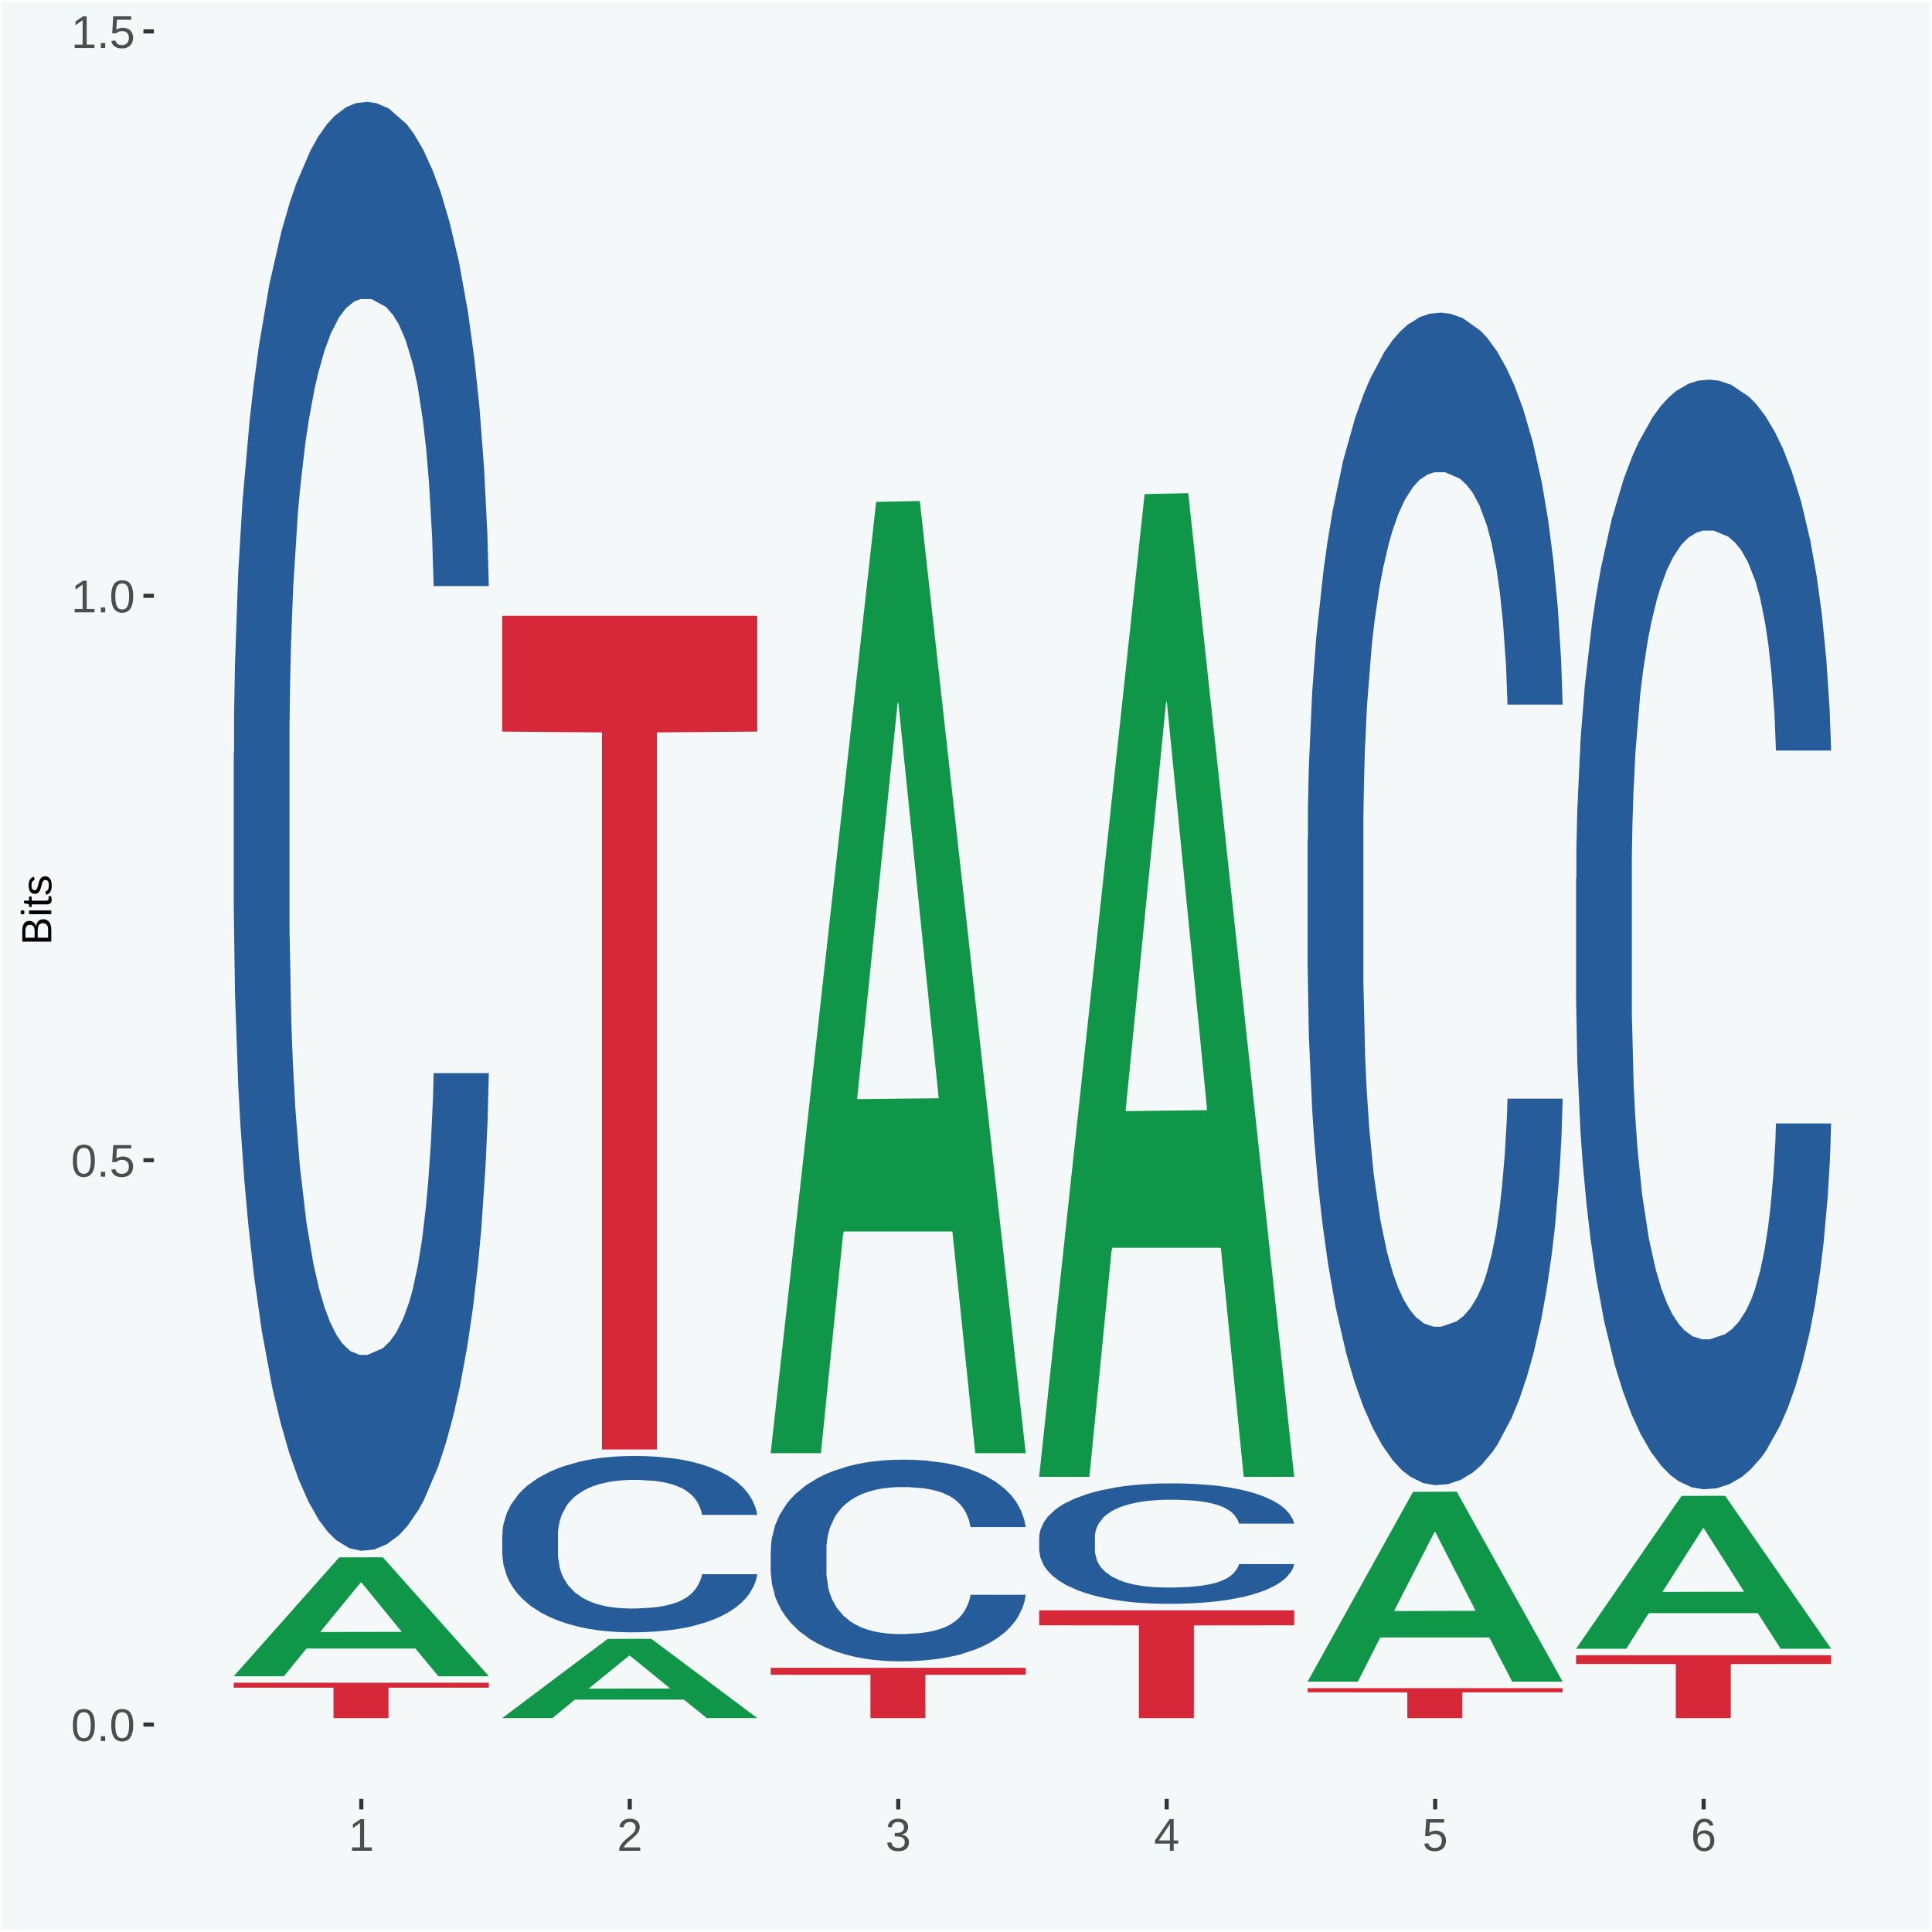 <?xml version="1.0" encoding="UTF-8"?>
<svg xmlns="http://www.w3.org/2000/svg" xmlns:xlink="http://www.w3.org/1999/xlink" width="504pt" height="504pt" viewBox="0 0 504 504" version="1.1">
<defs>
<g>
<symbol overflow="visible" id="glyph0-0">
<path style="stroke:none;" d="M 0.406 0 L 0.406 -8 L 3.594 -8 L 3.594 0 Z M 0.797 -0.406 L 3.188 -0.406 L 3.188 -7.594 L 0.797 -7.594 Z M 0.797 -0.406 "/>
</symbol>
<symbol overflow="visible" id="glyph0-1">
<path style="stroke:none;" d="M 6.203 -4.125 C 6.203 -3.332 6.125 -2.664 5.969 -2.125 C 5.82 -1.582 5.617 -1.145 5.359 -0.812 C 5.098 -0.477 4.789 -0.238 4.438 -0.094 C 4.094 0.051 3.723 0.125 3.328 0.125 C 2.922 0.125 2.539 0.051 2.188 -0.094 C 1.844 -0.238 1.539 -0.477 1.281 -0.812 C 1.031 -1.145 0.832 -1.582 0.688 -2.125 C 0.539 -2.664 0.469 -3.332 0.469 -4.125 C 0.469 -4.957 0.539 -5.645 0.688 -6.188 C 0.832 -6.738 1.035 -7.176 1.297 -7.5 C 1.555 -7.82 1.859 -8.047 2.203 -8.172 C 2.555 -8.305 2.941 -8.375 3.359 -8.375 C 3.754 -8.375 4.125 -8.305 4.469 -8.172 C 4.812 -8.047 5.113 -7.82 5.375 -7.5 C 5.633 -7.176 5.836 -6.738 5.984 -6.188 C 6.129 -5.645 6.203 -4.957 6.203 -4.125 Z M 5.141 -4.125 C 5.141 -4.781 5.098 -5.328 5.016 -5.766 C 4.941 -6.203 4.828 -6.551 4.672 -6.812 C 4.516 -7.07 4.328 -7.254 4.109 -7.359 C 3.891 -7.473 3.641 -7.531 3.359 -7.531 C 3.055 -7.531 2.789 -7.473 2.562 -7.359 C 2.344 -7.254 2.156 -7.07 2 -6.812 C 1.844 -6.551 1.723 -6.203 1.641 -5.766 C 1.566 -5.328 1.531 -4.781 1.531 -4.125 C 1.531 -3.5 1.57 -2.969 1.656 -2.531 C 1.738 -2.094 1.852 -1.742 2 -1.484 C 2.156 -1.223 2.344 -1.035 2.562 -0.922 C 2.789 -0.805 3.047 -0.75 3.328 -0.75 C 3.609 -0.75 3.859 -0.805 4.078 -0.922 C 4.305 -1.035 4.492 -1.223 4.641 -1.484 C 4.797 -1.742 4.914 -2.094 5 -2.531 C 5.094 -2.969 5.141 -3.5 5.141 -4.125 Z M 5.141 -4.125 "/>
</symbol>
<symbol overflow="visible" id="glyph0-2">
<path style="stroke:none;" d="M 1.094 0 L 1.094 -1.281 L 2.234 -1.281 L 2.234 0 Z M 1.094 0 "/>
</symbol>
<symbol overflow="visible" id="glyph0-3">
<path style="stroke:none;" d="M 6.172 -2.688 C 6.172 -2.27 6.109 -1.891 5.984 -1.547 C 5.859 -1.203 5.672 -0.906 5.422 -0.656 C 5.18 -0.414 4.879 -0.223 4.516 -0.078 C 4.148 0.055 3.723 0.125 3.234 0.125 C 2.805 0.125 2.43 0.07 2.109 -0.031 C 1.785 -0.133 1.508 -0.273 1.281 -0.453 C 1.062 -0.629 0.883 -0.836 0.75 -1.078 C 0.625 -1.316 0.535 -1.57 0.484 -1.844 L 1.547 -1.969 C 1.586 -1.812 1.645 -1.66 1.719 -1.516 C 1.801 -1.367 1.91 -1.238 2.047 -1.125 C 2.18 -1.008 2.348 -0.914 2.547 -0.844 C 2.742 -0.781 2.984 -0.75 3.266 -0.75 C 3.535 -0.75 3.781 -0.789 4 -0.875 C 4.227 -0.957 4.422 -1.078 4.578 -1.234 C 4.734 -1.398 4.852 -1.602 4.938 -1.844 C 5.031 -2.082 5.078 -2.359 5.078 -2.672 C 5.078 -2.922 5.035 -3.148 4.953 -3.359 C 4.867 -3.578 4.75 -3.766 4.594 -3.922 C 4.445 -4.078 4.258 -4.195 4.031 -4.281 C 3.812 -4.363 3.562 -4.406 3.281 -4.406 C 3.113 -4.406 2.953 -4.391 2.797 -4.359 C 2.648 -4.328 2.516 -4.285 2.391 -4.234 C 2.266 -4.18 2.148 -4.117 2.047 -4.047 C 1.941 -3.973 1.844 -3.895 1.75 -3.812 L 0.719 -3.812 L 1 -8.25 L 5.688 -8.25 L 5.688 -7.359 L 1.953 -7.359 L 1.797 -4.734 C 1.984 -4.879 2.219 -5.004 2.5 -5.109 C 2.781 -5.211 3.113 -5.266 3.5 -5.266 C 3.914 -5.266 4.285 -5.203 4.609 -5.078 C 4.941 -4.953 5.223 -4.773 5.453 -4.547 C 5.68 -4.316 5.859 -4.047 5.984 -3.734 C 6.109 -3.422 6.172 -3.07 6.172 -2.688 Z M 6.172 -2.688 "/>
</symbol>
<symbol overflow="visible" id="glyph0-4">
<path style="stroke:none;" d="M 0.922 0 L 0.922 -0.891 L 3.016 -0.891 L 3.016 -7.25 L 1.156 -5.922 L 1.156 -6.922 L 3.109 -8.25 L 4.078 -8.25 L 4.078 -0.891 L 6.094 -0.891 L 6.094 0 Z M 0.922 0 "/>
</symbol>
<symbol overflow="visible" id="glyph0-5">
<path style="stroke:none;" d="M 0.609 0 L 0.609 -0.75 C 0.805 -1.207 1.047 -1.609 1.328 -1.953 C 1.617 -2.305 1.922 -2.625 2.234 -2.906 C 2.555 -3.188 2.867 -3.445 3.172 -3.688 C 3.484 -3.938 3.766 -4.18 4.016 -4.422 C 4.266 -4.66 4.469 -4.91 4.625 -5.172 C 4.781 -5.441 4.859 -5.742 4.859 -6.078 C 4.859 -6.316 4.82 -6.523 4.75 -6.703 C 4.676 -6.879 4.57 -7.023 4.438 -7.141 C 4.312 -7.266 4.156 -7.359 3.969 -7.422 C 3.781 -7.484 3.578 -7.516 3.359 -7.516 C 3.141 -7.516 2.938 -7.484 2.75 -7.422 C 2.57 -7.367 2.41 -7.281 2.266 -7.156 C 2.117 -7.039 2 -6.895 1.906 -6.719 C 1.812 -6.551 1.754 -6.352 1.734 -6.125 L 0.656 -6.219 C 0.688 -6.508 0.766 -6.785 0.891 -7.047 C 1.023 -7.316 1.203 -7.551 1.422 -7.75 C 1.648 -7.945 1.922 -8.098 2.234 -8.203 C 2.555 -8.316 2.93 -8.375 3.359 -8.375 C 3.766 -8.375 4.125 -8.328 4.438 -8.234 C 4.758 -8.141 5.031 -7.992 5.25 -7.797 C 5.477 -7.609 5.648 -7.375 5.766 -7.094 C 5.879 -6.812 5.938 -6.488 5.938 -6.125 C 5.938 -5.844 5.883 -5.578 5.781 -5.328 C 5.688 -5.078 5.555 -4.836 5.391 -4.609 C 5.223 -4.379 5.031 -4.16 4.812 -3.953 C 4.594 -3.742 4.363 -3.535 4.125 -3.328 C 3.895 -3.129 3.656 -2.93 3.406 -2.734 C 3.164 -2.535 2.938 -2.336 2.719 -2.141 C 2.508 -1.941 2.32 -1.738 2.156 -1.531 C 1.988 -1.332 1.859 -1.117 1.766 -0.891 L 6.078 -0.891 L 6.078 0 Z M 0.609 0 "/>
</symbol>
<symbol overflow="visible" id="glyph0-6">
<path style="stroke:none;" d="M 6.141 -2.281 C 6.141 -1.906 6.078 -1.566 5.953 -1.266 C 5.836 -0.973 5.66 -0.723 5.422 -0.516 C 5.18 -0.305 4.883 -0.145 4.531 -0.031 C 4.188 0.07 3.789 0.125 3.344 0.125 C 2.832 0.125 2.398 0.062 2.047 -0.062 C 1.703 -0.195 1.414 -0.367 1.188 -0.578 C 0.957 -0.785 0.785 -1.02 0.672 -1.281 C 0.566 -1.551 0.492 -1.832 0.453 -2.125 L 1.547 -2.219 C 1.578 -2 1.633 -1.801 1.719 -1.625 C 1.801 -1.445 1.914 -1.289 2.062 -1.156 C 2.207 -1.031 2.383 -0.93 2.594 -0.859 C 2.801 -0.785 3.051 -0.75 3.344 -0.75 C 3.875 -0.75 4.289 -0.879 4.594 -1.141 C 4.895 -1.41 5.047 -1.801 5.047 -2.312 C 5.047 -2.613 4.977 -2.859 4.844 -3.047 C 4.707 -3.234 4.539 -3.379 4.344 -3.484 C 4.145 -3.586 3.926 -3.656 3.688 -3.688 C 3.445 -3.727 3.227 -3.75 3.031 -3.75 L 2.438 -3.75 L 2.438 -4.656 L 3.016 -4.656 C 3.211 -4.656 3.414 -4.676 3.625 -4.719 C 3.844 -4.758 4.039 -4.832 4.219 -4.938 C 4.395 -5.051 4.539 -5.195 4.656 -5.375 C 4.77 -5.562 4.828 -5.797 4.828 -6.078 C 4.828 -6.523 4.695 -6.875 4.438 -7.125 C 4.188 -7.383 3.801 -7.516 3.281 -7.516 C 2.82 -7.516 2.445 -7.395 2.156 -7.156 C 1.875 -6.914 1.707 -6.578 1.656 -6.141 L 0.594 -6.234 C 0.633 -6.598 0.734 -6.91 0.891 -7.172 C 1.047 -7.441 1.242 -7.664 1.484 -7.844 C 1.734 -8.02 2.008 -8.148 2.312 -8.234 C 2.625 -8.328 2.953 -8.375 3.297 -8.375 C 3.754 -8.375 4.148 -8.316 4.484 -8.203 C 4.816 -8.086 5.086 -7.93 5.297 -7.734 C 5.516 -7.535 5.672 -7.301 5.766 -7.031 C 5.867 -6.77 5.922 -6.488 5.922 -6.188 C 5.922 -5.945 5.883 -5.723 5.812 -5.516 C 5.75 -5.305 5.645 -5.113 5.5 -4.938 C 5.363 -4.77 5.188 -4.625 4.969 -4.5 C 4.75 -4.383 4.488 -4.297 4.188 -4.234 L 4.188 -4.219 C 4.52 -4.176 4.805 -4.098 5.047 -3.984 C 5.297 -3.867 5.5 -3.723 5.656 -3.547 C 5.82 -3.379 5.941 -3.188 6.016 -2.969 C 6.098 -2.75 6.141 -2.52 6.141 -2.281 Z M 6.141 -2.281 "/>
</symbol>
<symbol overflow="visible" id="glyph0-7">
<path style="stroke:none;" d="M 5.156 -1.875 L 5.156 0 L 4.172 0 L 4.172 -1.875 L 0.281 -1.875 L 0.281 -2.688 L 4.062 -8.25 L 5.156 -8.25 L 5.156 -2.703 L 6.328 -2.703 L 6.328 -1.875 Z M 4.172 -7.062 C 4.16 -7.039 4.141 -7.004 4.109 -6.953 C 4.078 -6.898 4.039 -6.836 4 -6.766 C 3.957 -6.691 3.914 -6.617 3.875 -6.547 C 3.844 -6.473 3.812 -6.414 3.781 -6.375 L 1.656 -3.25 C 1.633 -3.219 1.602 -3.176 1.562 -3.125 C 1.531 -3.07 1.492 -3.02 1.453 -2.969 C 1.422 -2.914 1.383 -2.863 1.344 -2.812 C 1.301 -2.77 1.27 -2.734 1.25 -2.703 L 4.172 -2.703 Z M 4.172 -7.062 "/>
</symbol>
<symbol overflow="visible" id="glyph0-8">
<path style="stroke:none;" d="M 6.141 -2.703 C 6.141 -2.285 6.082 -1.906 5.969 -1.562 C 5.852 -1.219 5.68 -0.922 5.453 -0.672 C 5.234 -0.422 4.957 -0.223 4.625 -0.078 C 4.289 0.055 3.91 0.125 3.484 0.125 C 3.004 0.125 2.582 0.031 2.219 -0.156 C 1.863 -0.344 1.566 -0.609 1.328 -0.953 C 1.086 -1.297 0.906 -1.719 0.781 -2.219 C 0.664 -2.727 0.609 -3.301 0.609 -3.938 C 0.609 -4.676 0.676 -5.32 0.812 -5.875 C 0.945 -6.426 1.141 -6.883 1.391 -7.25 C 1.648 -7.625 1.961 -7.906 2.328 -8.094 C 2.691 -8.281 3.102 -8.375 3.562 -8.375 C 3.844 -8.375 4.102 -8.344 4.344 -8.281 C 4.594 -8.227 4.816 -8.133 5.016 -8 C 5.223 -7.875 5.398 -7.703 5.547 -7.484 C 5.703 -7.273 5.828 -7.016 5.922 -6.703 L 4.906 -6.516 C 4.801 -6.867 4.629 -7.125 4.391 -7.281 C 4.148 -7.445 3.867 -7.531 3.547 -7.531 C 3.266 -7.531 3.004 -7.457 2.766 -7.312 C 2.535 -7.176 2.336 -6.973 2.172 -6.703 C 2.004 -6.43 1.875 -6.086 1.781 -5.672 C 1.695 -5.266 1.656 -4.789 1.656 -4.25 C 1.852 -4.602 2.125 -4.875 2.469 -5.062 C 2.812 -5.25 3.207 -5.344 3.656 -5.344 C 4.031 -5.344 4.367 -5.281 4.672 -5.156 C 4.984 -5.031 5.25 -4.852 5.469 -4.625 C 5.688 -4.406 5.852 -4.129 5.969 -3.797 C 6.082 -3.473 6.141 -3.109 6.141 -2.703 Z M 5.078 -2.656 C 5.078 -2.938 5.039 -3.191 4.969 -3.422 C 4.895 -3.66 4.785 -3.859 4.641 -4.016 C 4.504 -4.18 4.332 -4.305 4.125 -4.391 C 3.926 -4.484 3.688 -4.531 3.406 -4.531 C 3.219 -4.531 3.023 -4.5 2.828 -4.438 C 2.629 -4.383 2.453 -4.289 2.297 -4.156 C 2.141 -4.031 2.008 -3.863 1.906 -3.656 C 1.812 -3.457 1.766 -3.207 1.766 -2.906 C 1.766 -2.602 1.801 -2.316 1.875 -2.047 C 1.957 -1.785 2.07 -1.555 2.219 -1.359 C 2.363 -1.172 2.539 -1.02 2.75 -0.906 C 2.957 -0.789 3.191 -0.734 3.453 -0.734 C 3.703 -0.734 3.926 -0.773 4.125 -0.859 C 4.332 -0.953 4.504 -1.082 4.641 -1.25 C 4.785 -1.414 4.895 -1.613 4.969 -1.844 C 5.039 -2.082 5.078 -2.352 5.078 -2.656 Z M 5.078 -2.656 "/>
</symbol>
<symbol overflow="visible" id="glyph1-0">
<path style="stroke:none;" d="M 0 -0.359 L -7.328 -0.359 L -7.328 -3.281 L 0 -3.281 Z M -0.359 -0.734 L -0.359 -2.922 L -6.969 -2.922 L -6.969 -0.734 Z M -0.359 -0.734 "/>
</symbol>
<symbol overflow="visible" id="glyph1-1">
<path style="stroke:none;" d="M -2.125 -6.75 C -1.75 -6.75 -1.426 -6.676 -1.156 -6.531 C -0.883 -6.383 -0.66 -6.18 -0.484 -5.922 C -0.316 -5.672 -0.191 -5.375 -0.109 -5.031 C -0.035 -4.695 0 -4.344 0 -3.969 L 0 -0.906 L -7.562 -0.906 L -7.562 -3.656 C -7.562 -4.07 -7.523 -4.441 -7.453 -4.766 C -7.391 -5.098 -7.281 -5.379 -7.125 -5.609 C -6.977 -5.836 -6.789 -6.008 -6.562 -6.125 C -6.332 -6.25 -6.055 -6.312 -5.734 -6.312 C -5.523 -6.312 -5.328 -6.281 -5.141 -6.219 C -4.953 -6.164 -4.781 -6.078 -4.625 -5.953 C -4.477 -5.836 -4.348 -5.688 -4.234 -5.5 C -4.129 -5.32 -4.047 -5.113 -3.984 -4.875 C -3.953 -5.176 -3.883 -5.441 -3.781 -5.672 C -3.676 -5.91 -3.539 -6.109 -3.375 -6.266 C -3.219 -6.43 -3.031 -6.551 -2.812 -6.625 C -2.602 -6.707 -2.375 -6.75 -2.125 -6.75 Z M -5.609 -5.281 C -6.016 -5.281 -6.305 -5.141 -6.484 -4.859 C -6.66 -4.586 -6.75 -4.188 -6.75 -3.656 L -6.75 -1.922 L -4.344 -1.922 L -4.344 -3.656 C -4.344 -3.957 -4.375 -4.211 -4.438 -4.422 C -4.5 -4.629 -4.582 -4.797 -4.688 -4.922 C -4.801 -5.047 -4.93 -5.133 -5.078 -5.188 C -5.234 -5.25 -5.41 -5.281 -5.609 -5.281 Z M -2.219 -5.719 C -2.457 -5.719 -2.66 -5.672 -2.828 -5.578 C -2.992 -5.492 -3.129 -5.367 -3.234 -5.203 C -3.348 -5.047 -3.426 -4.848 -3.469 -4.609 C -3.52 -4.379 -3.547 -4.125 -3.547 -3.844 L -3.547 -1.922 L -0.828 -1.922 L -0.828 -3.922 C -0.828 -4.18 -0.848 -4.422 -0.891 -4.641 C -0.93 -4.859 -1.004 -5.047 -1.109 -5.203 C -1.211 -5.367 -1.352 -5.492 -1.531 -5.578 C -1.719 -5.672 -1.945 -5.719 -2.219 -5.719 Z M -2.219 -5.719 "/>
</symbol>
<symbol overflow="visible" id="glyph1-2">
<path style="stroke:none;" d="M -7.047 -0.734 L -7.969 -0.734 L -7.969 -1.703 L -7.047 -1.703 Z M 0 -0.734 L -5.812 -0.734 L -5.812 -1.703 L 0 -1.703 Z M 0 -0.734 "/>
</symbol>
<symbol overflow="visible" id="glyph1-3">
<path style="stroke:none;" d="M -0.047 -2.969 C -0.004 -2.82 0.023 -2.672 0.047 -2.516 C 0.078 -2.367 0.094 -2.195 0.094 -2 C 0.094 -1.227 -0.348 -0.844 -1.234 -0.844 L -5.109 -0.844 L -5.109 -0.172 L -5.812 -0.172 L -5.812 -0.875 L -7.109 -1.156 L -7.109 -1.812 L -5.812 -1.812 L -5.812 -2.875 L -5.109 -2.875 L -5.109 -1.812 L -1.438 -1.812 C -1.156 -1.812 -0.957 -1.852 -0.844 -1.938 C -0.738 -2.031 -0.688 -2.191 -0.688 -2.422 C -0.688 -2.516 -0.691 -2.602 -0.703 -2.688 C -0.711 -2.77 -0.727 -2.863 -0.75 -2.969 Z M -0.047 -2.969 "/>
</symbol>
<symbol overflow="visible" id="glyph1-4">
<path style="stroke:none;" d="M -1.609 -5.109 C -1.336 -5.109 -1.094 -5.051 -0.875 -4.938 C -0.664 -4.832 -0.488 -4.68 -0.344 -4.484 C -0.195 -4.285 -0.082 -4.039 0 -3.75 C 0.07 -3.457 0.109 -3.125 0.109 -2.75 C 0.109 -2.406 0.082 -2.098 0.031 -1.828 C -0.02 -1.555 -0.102 -1.316 -0.219 -1.109 C -0.332 -0.91 -0.484 -0.742 -0.672 -0.609 C -0.859 -0.473 -1.086 -0.375 -1.359 -0.312 L -1.531 -1.156 C -1.219 -1.238 -0.988 -1.41 -0.844 -1.672 C -0.695 -1.93 -0.625 -2.289 -0.625 -2.75 C -0.625 -2.957 -0.641 -3.145 -0.672 -3.312 C -0.703 -3.488 -0.75 -3.641 -0.812 -3.766 C -0.883 -3.891 -0.977 -3.984 -1.094 -4.047 C -1.207 -4.117 -1.352 -4.156 -1.531 -4.156 C -1.707 -4.156 -1.848 -4.113 -1.953 -4.031 C -2.066 -3.957 -2.16 -3.844 -2.234 -3.688 C -2.316 -3.539 -2.383 -3.363 -2.438 -3.156 C -2.5 -2.945 -2.562 -2.719 -2.625 -2.469 C -2.688 -2.238 -2.754 -2.008 -2.828 -1.781 C -2.898 -1.551 -3 -1.344 -3.125 -1.156 C -3.25 -0.969 -3.398 -0.816 -3.578 -0.703 C -3.766 -0.586 -4 -0.531 -4.281 -0.531 C -4.812 -0.531 -5.211 -0.719 -5.484 -1.094 C -5.766 -1.477 -5.906 -2.031 -5.906 -2.75 C -5.906 -3.395 -5.789 -3.906 -5.562 -4.281 C -5.332 -4.656 -4.973 -4.895 -4.484 -5 L -4.375 -4.125 C -4.52 -4.094 -4.645 -4.035 -4.75 -3.953 C -4.852 -3.867 -4.938 -3.766 -5 -3.641 C -5.062 -3.516 -5.102 -3.375 -5.125 -3.219 C -5.156 -3.07 -5.172 -2.914 -5.172 -2.75 C -5.172 -2.312 -5.102 -1.988 -4.969 -1.781 C -4.844 -1.582 -4.645 -1.484 -4.375 -1.484 C -4.219 -1.484 -4.086 -1.52 -3.984 -1.594 C -3.879 -1.664 -3.789 -1.77 -3.719 -1.906 C -3.656 -2.051 -3.598 -2.219 -3.547 -2.406 C -3.492 -2.602 -3.438 -2.816 -3.375 -3.047 C -3.332 -3.203 -3.289 -3.359 -3.25 -3.516 C -3.207 -3.68 -3.156 -3.836 -3.094 -3.984 C -3.031 -4.141 -2.957 -4.285 -2.875 -4.422 C -2.789 -4.555 -2.688 -4.672 -2.562 -4.766 C -2.445 -4.867 -2.312 -4.953 -2.156 -5.016 C -2 -5.078 -1.816 -5.109 -1.609 -5.109 Z M -1.609 -5.109 "/>
</symbol>
</g>
<clipPath id="clip1">
  <path d="M 40.148 5.48 L 498.52 5.48 L 498.52 469.281 L 40.148 469.281 Z M 40.148 5.48 "/>
</clipPath>
</defs>
<g id="surface1">
<rect x="0" y="0" width="504" height="504" style="fill:rgb(96.078%,97.255%,97.647%);fill-opacity:1;stroke:none;"/>
<path style="fill:none;stroke-width:1.07;stroke-linecap:round;stroke-linejoin:round;stroke:rgb(100%,100%,100%);stroke-opacity:1;stroke-miterlimit:10;" d="M 0 0 L 504 0 L 504 504 L 0 504 Z M 0 0 " transform="matrix(1,0,0,-1,0,504)"/>
<g clip-path="url(#clip1)" clip-rule="nonzero">
<path style=" stroke:none;fill-rule:nonzero;fill:rgb(96.078%,97.255%,97.647%);fill-opacity:1;" d="M 40.148 469.281 L 498.52 469.281 L 498.52 5.48 L 40.148 5.48 Z M 40.148 469.281 "/>
</g>
<path style=" stroke:none;fill-rule:nonzero;fill:rgb(6.274%,58.824%,28.235%);fill-opacity:1;" d="M 60.98 437.219 L 61.051 437.199 L 88.488 406.27 L 99.871 406.25 L 127.52 437.281 L 114.352 437.281 L 108.379 430.059 L 80.051 430.059 L 79.852 430.172 L 74.078 437.281 L 60.98 437.281 L 60.98 437.219 L 83.621 425.738 L 104.809 425.711 L 94.32 412.859 L 94.18 412.801 L 94.039 412.891 L 83.551 425.711 L 83.621 425.738 Z M 60.98 437.219 "/>
<path style=" stroke:none;fill-rule:nonzero;fill:rgb(14.51%,36.078%,60.001%);fill-opacity:1;" d="M 60.98 196.398 L 61.059 196.051 L 61.059 186.391 L 61.301 173.27 L 62.16 149.109 L 63.262 130.809 L 65.148 109.41 L 66.172 100.43 L 67.512 90.422 L 70.262 74.199 L 73.41 60.391 L 75.609 52.801 L 77.262 47.961 L 80.961 39.328 L 83.078 35.539 L 85.281 32.43 L 87.172 30.359 L 90.32 27.941 L 92.828 26.91 L 95.738 26.559 L 98.18 26.91 L 101.41 28.289 L 106.129 32.43 L 107.93 34.852 L 110.371 38.988 L 112.891 44.512 L 114.93 50.031 L 117.289 57.969 L 119.73 68.328 L 122.09 81.449 L 123.738 93.531 L 125.078 106.301 L 126.262 121.84 L 127.121 138.75 L 127.52 152.898 L 113.121 152.898 L 112.73 140.129 L 111.941 126.32 L 111.16 117 L 110.289 109.41 L 108.961 100.781 L 107.781 95.262 L 105.809 88.699 L 104 84.551 L 102.512 82.141 L 100.699 80.07 L 96.852 78 L 94.09 78 L 92.359 78.691 L 90.238 80.41 L 88.43 82.828 L 86.309 86.969 L 84.66 91.461 L 83 97.328 L 82.059 101.469 L 80.641 109.059 L 79.699 115.281 L 78.441 125.98 L 77.73 133.57 L 76.48 153.25 L 75.93 167.75 L 75.691 177.762 L 75.531 188.801 L 75.531 242.648 L 76 266.82 L 76.398 277.172 L 77.031 288.91 L 78.211 304.102 L 79.941 318.941 L 81.75 329.641 L 83.238 336.199 L 84.66 341.039 L 86.07 344.828 L 87.801 348.281 L 89.219 350.359 L 91.34 352.43 L 93.859 353.461 L 95.82 353.461 L 99.828 351.738 L 101.641 350.012 L 103.371 347.59 L 105.262 343.801 L 106.75 339.648 L 107.621 336.551 L 109.031 329.988 L 110.141 323.09 L 111.078 315.148 L 111.711 308.238 L 112.422 297.891 L 112.969 286.148 L 113.121 279.941 L 127.52 279.941 L 127.199 292.359 L 126.648 304.441 L 125.551 320.672 L 124.68 329.988 L 123.352 341.379 L 121.93 351.051 L 119.969 361.75 L 118.16 369.691 L 116.27 376.59 L 114.23 382.801 L 110.531 391.43 L 109.191 393.852 L 106.359 397.988 L 104.16 400.41 L 100.93 402.828 L 97.629 404.211 L 94.172 404.551 L 91.102 403.859 L 87.719 401.789 L 85.602 399.719 L 83.238 396.609 L 80.488 391.781 L 77.891 385.91 L 75.449 379.012 L 73.172 371.07 L 71.051 362.09 L 68.301 347.25 L 66.25 332.75 L 64.762 319.289 L 63.738 307.898 L 62.711 293.398 L 62.16 283.391 L 61.301 259.219 L 60.98 236.789 Z M 60.98 196.398 "/>
<path style=" stroke:none;fill-rule:nonzero;fill:rgb(83.922%,15.686%,22.353%);fill-opacity:1;" d="M 60.98 438.98 L 127.52 438.98 L 127.52 440.262 L 101.34 440.27 L 101.34 448.191 L 87 448.191 L 87 440.27 L 60.98 440.262 Z M 60.98 438.98 "/>
<path style=" stroke:none;fill-rule:nonzero;fill:rgb(6.274%,58.824%,28.235%);fill-opacity:1;" d="M 131.02 448.148 L 131.09 448.141 L 158.52 427.539 L 169.91 427.52 L 197.551 448.191 L 184.379 448.191 L 178.41 443.379 L 150.09 443.379 L 149.879 443.461 L 144.121 448.191 L 131.02 448.191 L 131.02 448.148 L 153.648 440.512 L 174.852 440.488 L 164.352 431.93 L 164.219 431.891 L 164.078 431.949 L 153.578 440.488 L 153.648 440.512 Z M 131.02 448.148 "/>
<path style=" stroke:none;fill-rule:nonzero;fill:rgb(14.51%,36.078%,60.001%);fill-opacity:1;" d="M 131.02 400.488 L 131.102 400.441 L 131.102 399.27 L 131.328 397.672 L 132.199 394.73 L 133.301 392.5 L 135.191 389.898 L 136.211 388.801 L 137.551 387.578 L 140.301 385.609 L 143.441 383.93 L 145.648 383 L 147.301 382.422 L 150.988 381.359 L 153.121 380.898 L 155.32 380.52 L 157.211 380.27 L 160.352 379.98 L 162.871 379.852 L 165.781 379.809 L 168.219 379.852 L 171.441 380.02 L 176.16 380.52 L 177.969 380.82 L 180.41 381.32 L 182.922 381.988 L 184.969 382.672 L 187.328 383.629 L 189.762 384.891 L 192.121 386.488 L 193.77 387.961 L 195.109 389.52 L 196.289 391.41 L 197.16 393.469 L 197.551 395.191 L 183.16 395.191 L 182.762 393.641 L 181.98 391.961 L 181.191 390.82 L 180.328 389.898 L 178.988 388.852 L 177.809 388.172 L 175.84 387.371 L 174.039 386.871 L 172.539 386.578 L 170.73 386.32 L 166.879 386.07 L 164.129 386.07 L 162.398 386.16 L 160.27 386.371 L 158.461 386.66 L 156.34 387.16 L 154.691 387.711 L 153.039 388.422 L 152.09 388.93 L 150.68 389.852 L 149.73 390.609 L 148.48 391.91 L 147.77 392.84 L 146.512 395.23 L 145.961 397 L 145.719 398.219 L 145.57 399.559 L 145.57 406.121 L 146.039 409.059 L 146.43 410.32 L 147.059 411.75 L 148.238 413.602 L 149.969 415.41 L 151.781 416.711 L 153.27 417.512 L 154.691 418.102 L 156.102 418.559 L 157.84 418.98 L 159.25 419.23 L 161.371 419.48 L 163.891 419.609 L 165.859 419.609 L 169.871 419.398 L 171.68 419.191 L 173.41 418.891 L 175.289 418.43 L 176.789 417.93 L 177.648 417.551 L 179.07 416.75 L 180.172 415.91 L 181.109 414.941 L 181.738 414.102 L 182.449 412.84 L 183 411.41 L 183.16 410.66 L 197.551 410.66 L 197.238 412.172 L 196.68 413.641 L 195.578 415.621 L 194.719 416.75 L 193.379 418.141 L 191.969 419.309 L 190 420.621 L 188.191 421.578 L 186.301 422.422 L 184.262 423.18 L 180.559 424.23 L 179.23 424.531 L 176.391 425.031 L 174.191 425.32 L 170.969 425.621 L 167.672 425.789 L 164.211 425.828 L 161.141 425.738 L 157.762 425.488 L 155.629 425.238 L 153.27 424.859 L 150.52 424.27 L 147.93 423.559 L 145.488 422.719 L 143.211 421.75 L 141.078 420.66 L 138.328 418.852 L 136.289 417.09 L 134.789 415.449 L 133.77 414.059 L 132.75 412.301 L 132.199 411.078 L 131.328 408.141 L 131.02 405.398 Z M 131.02 400.488 "/>
<path style=" stroke:none;fill-rule:nonzero;fill:rgb(83.922%,15.686%,22.353%);fill-opacity:1;" d="M 131.02 160.629 L 197.551 160.629 L 197.551 190.852 L 171.379 191.059 L 171.379 378.121 L 157.031 378.121 L 157.031 191.059 L 131.02 190.852 Z M 131.02 160.629 "/>
<path style=" stroke:none;fill-rule:nonzero;fill:rgb(6.274%,58.824%,28.235%);fill-opacity:1;" d="M 201.051 378.621 L 201.121 378.391 L 228.559 130.93 L 239.941 130.691 L 267.578 379.09 L 254.41 379.09 L 248.449 321.25 L 220.121 321.25 L 219.91 322.18 L 214.148 379.09 L 201.051 379.09 L 201.051 378.621 L 223.691 286.73 L 244.879 286.5 L 234.391 183.641 L 234.25 183.172 L 234.109 183.871 L 223.621 286.5 L 223.691 286.73 Z M 201.051 378.621 "/>
<path style=" stroke:none;fill-rule:nonzero;fill:rgb(14.51%,36.078%,60.001%);fill-opacity:1;" d="M 201.051 404.422 L 201.129 404.371 L 201.129 403.031 L 201.371 401.199 L 202.23 397.84 L 203.328 395.289 L 205.219 392.309 L 206.238 391.059 L 207.578 389.672 L 210.328 387.41 L 213.48 385.488 L 215.68 384.43 L 217.328 383.762 L 221.031 382.559 L 223.148 382.031 L 225.352 381.602 L 227.238 381.309 L 230.391 380.98 L 232.898 380.828 L 235.809 380.781 L 238.25 380.828 L 241.469 381.02 L 246.191 381.602 L 248 381.941 L 250.441 382.512 L 252.961 383.281 L 255 384.051 L 257.359 385.148 L 259.801 386.602 L 262.16 388.422 L 263.809 390.102 L 265.148 391.879 L 266.328 394.039 L 267.191 396.398 L 267.578 398.371 L 253.191 398.371 L 252.801 396.59 L 252.012 394.672 L 251.23 393.371 L 250.359 392.309 L 249.02 391.109 L 247.84 390.34 L 245.879 389.43 L 244.07 388.852 L 242.578 388.52 L 240.77 388.23 L 236.91 387.941 L 234.16 387.941 L 232.43 388.039 L 230.309 388.281 L 228.5 388.609 L 226.371 389.191 L 224.719 389.809 L 223.07 390.629 L 222.129 391.211 L 220.711 392.262 L 219.77 393.129 L 218.512 394.621 L 217.801 395.68 L 216.539 398.41 L 215.988 400.43 L 215.762 401.82 L 215.602 403.359 L 215.602 410.859 L 216.07 414.219 L 216.469 415.66 L 217.09 417.289 L 218.27 419.41 L 220 421.469 L 221.809 422.961 L 223.309 423.871 L 224.719 424.551 L 226.141 425.07 L 227.871 425.559 L 229.281 425.84 L 231.41 426.129 L 233.922 426.281 L 235.891 426.281 L 239.898 426.039 L 241.711 425.801 L 243.441 425.461 L 245.328 424.93 L 246.82 424.352 L 247.691 423.922 L 249.102 423.012 L 250.199 422.051 L 251.148 420.941 L 251.781 419.98 L 252.48 418.539 L 253.031 416.91 L 253.191 416.039 L 267.578 416.039 L 267.27 417.77 L 266.719 419.449 L 265.621 421.711 L 264.75 423.012 L 263.422 424.59 L 262 425.941 L 260.031 427.43 L 258.23 428.531 L 256.34 429.488 L 254.289 430.359 L 250.602 431.559 L 249.262 431.898 L 246.43 432.469 L 244.23 432.809 L 241 433.148 L 237.699 433.34 L 234.238 433.391 L 231.172 433.289 L 227.789 433 L 225.672 432.711 L 223.309 432.281 L 220.559 431.609 L 217.961 430.789 L 215.52 429.828 L 213.238 428.73 L 211.121 427.48 L 208.371 425.41 L 206.32 423.391 L 204.828 421.52 L 203.801 419.93 L 202.781 417.922 L 202.23 416.52 L 201.371 413.16 L 201.051 410.039 Z M 201.051 404.422 "/>
<path style=" stroke:none;fill-rule:nonzero;fill:rgb(83.922%,15.686%,22.353%);fill-opacity:1;" d="M 201.051 435.078 L 267.578 435.078 L 267.578 436.898 L 241.41 436.91 L 241.41 448.191 L 227.07 448.191 L 227.07 436.91 L 201.051 436.898 Z M 201.051 435.078 "/>
<path style=" stroke:none;fill-rule:nonzero;fill:rgb(6.274%,58.824%,28.235%);fill-opacity:1;" d="M 271.09 384.789 L 271.148 384.551 L 298.59 128.898 L 309.98 128.66 L 337.621 385.27 L 324.449 385.27 L 318.48 325.52 L 290.148 325.52 L 289.949 326.48 L 284.191 385.27 L 271.09 385.27 L 271.09 384.789 L 293.719 289.859 L 314.91 289.609 L 304.422 183.352 L 304.281 182.871 L 304.148 183.602 L 293.648 289.609 L 293.719 289.859 Z M 271.09 384.789 "/>
<path style=" stroke:none;fill-rule:nonzero;fill:rgb(14.51%,36.078%,60.001%);fill-opacity:1;" d="M 271.09 401.078 L 271.16 401.059 L 271.16 400.25 L 271.398 399.16 L 272.27 397.148 L 273.371 395.629 L 275.25 393.852 L 276.281 393.109 L 277.609 392.27 L 280.371 390.93 L 283.512 389.781 L 285.711 389.148 L 287.359 388.75 L 291.059 388.031 L 293.18 387.711 L 295.391 387.449 L 297.27 387.281 L 300.422 387.078 L 302.941 386.988 L 305.852 386.969 L 308.281 386.988 L 311.512 387.109 L 316.23 387.449 L 318.039 387.648 L 320.469 388 L 322.988 388.461 L 325.031 388.922 L 327.391 389.578 L 329.828 390.441 L 332.191 391.531 L 333.84 392.531 L 335.18 393.59 L 336.359 394.891 L 337.219 396.289 L 337.621 397.469 L 323.23 397.469 L 322.828 396.41 L 322.051 395.262 L 321.262 394.48 L 320.391 393.852 L 319.059 393.141 L 317.879 392.68 L 315.91 392.129 L 314.102 391.789 L 312.609 391.59 L 310.801 391.41 L 306.949 391.238 L 304.191 391.238 L 302.461 391.301 L 300.34 391.441 L 298.531 391.641 L 296.41 391.988 L 294.762 392.359 L 293.109 392.852 L 292.16 393.191 L 290.75 393.82 L 289.801 394.34 L 288.539 395.23 L 287.84 395.859 L 286.578 397.5 L 286.031 398.699 L 285.789 399.539 L 285.629 400.449 L 285.629 404.93 L 286.109 406.941 L 286.5 407.801 L 287.129 408.781 L 288.309 410.039 L 290.039 411.27 L 291.852 412.16 L 293.34 412.711 L 294.762 413.109 L 296.172 413.422 L 297.898 413.711 L 299.32 413.879 L 301.441 414.059 L 303.961 414.141 L 305.922 414.141 L 309.941 414 L 311.738 413.852 L 313.469 413.648 L 315.359 413.34 L 316.859 412.988 L 317.719 412.738 L 319.141 412.191 L 320.238 411.621 L 321.18 410.961 L 321.809 410.379 L 322.52 409.52 L 323.07 408.551 L 323.23 408.031 L 337.621 408.031 L 337.301 409.059 L 336.75 410.07 L 335.648 411.422 L 334.789 412.191 L 333.449 413.141 L 332.031 413.941 L 330.07 414.828 L 328.262 415.488 L 326.371 416.059 L 324.328 416.578 L 320.629 417.301 L 319.289 417.5 L 316.461 417.84 L 314.262 418.039 L 311.039 418.25 L 307.73 418.359 L 304.27 418.391 L 301.211 418.328 L 297.82 418.16 L 295.699 417.988 L 293.34 417.73 L 290.59 417.328 L 287.988 416.84 L 285.559 416.27 L 283.281 415.609 L 281.148 414.859 L 278.398 413.629 L 276.352 412.422 L 274.859 411.301 L 273.84 410.352 L 272.82 409.148 L 272.27 408.32 L 271.398 406.309 L 271.09 404.441 Z M 271.09 401.078 "/>
<path style=" stroke:none;fill-rule:nonzero;fill:rgb(83.922%,15.686%,22.353%);fill-opacity:1;" d="M 271.09 420.078 L 337.621 420.078 L 337.621 423.988 L 311.449 424.02 L 311.449 448.191 L 297.102 448.191 L 297.102 424.02 L 271.09 423.988 Z M 271.09 420.078 "/>
<path style=" stroke:none;fill-rule:nonzero;fill:rgb(6.274%,58.824%,28.235%);fill-opacity:1;" d="M 341.121 438.609 L 341.191 438.559 L 368.621 389.18 L 380.012 389.129 L 407.648 438.699 L 394.48 438.699 L 388.512 427.16 L 360.191 427.16 L 359.98 427.34 L 354.219 438.699 L 341.121 438.699 L 341.121 438.609 L 363.75 420.27 L 384.949 420.219 L 374.449 399.699 L 374.32 399.602 L 374.18 399.738 L 363.691 420.219 L 363.75 420.27 Z M 341.121 438.609 "/>
<path style=" stroke:none;fill-rule:nonzero;fill:rgb(14.51%,36.078%,60.001%);fill-opacity:1;" d="M 341.121 219 L 341.199 218.719 L 341.199 210.898 L 341.43 200.281 L 342.301 180.73 L 343.398 165.922 L 345.289 148.609 L 346.309 141.34 L 347.648 133.238 L 350.398 120.109 L 353.539 108.941 L 355.75 102.789 L 357.398 98.879 L 361.09 91.898 L 363.219 88.828 L 365.422 86.309 L 367.309 84.641 L 370.449 82.68 L 372.969 81.84 L 375.879 81.559 L 378.32 81.84 L 381.539 82.961 L 386.262 86.309 L 388.07 88.27 L 390.512 91.621 L 393.02 96.09 L 395.07 100.559 L 397.43 106.98 L 399.871 115.359 L 402.23 125.98 L 403.879 135.762 L 405.211 146.09 L 406.391 158.66 L 407.262 172.352 L 407.648 183.801 L 393.262 183.801 L 392.871 173.469 L 392.078 162.289 L 391.289 154.75 L 390.43 148.609 L 389.09 141.621 L 387.91 137.148 L 385.949 131.84 L 384.141 128.488 L 382.641 126.539 L 380.828 124.859 L 376.98 123.191 L 374.23 123.191 L 372.5 123.738 L 370.371 125.141 L 368.57 127.102 L 366.441 130.449 L 364.789 134.078 L 363.141 138.828 L 362.199 142.18 L 360.781 148.328 L 359.84 153.352 L 358.578 162.012 L 357.871 168.16 L 356.609 184.078 L 356.059 195.809 L 355.828 203.91 L 355.672 212.852 L 355.672 256.43 L 356.141 275.98 L 356.531 284.359 L 357.16 293.859 L 358.34 306.148 L 360.07 318.16 L 361.879 326.82 L 363.379 332.129 L 364.789 336.039 L 366.211 339.109 L 367.941 341.91 L 369.352 343.578 L 371.48 345.262 L 373.988 346.102 L 375.961 346.102 L 379.969 344.699 L 381.781 343.301 L 383.512 341.352 L 385.398 338.281 L 386.891 334.922 L 387.75 332.41 L 389.172 327.102 L 390.27 321.52 L 391.219 315.09 L 391.84 309.5 L 392.551 301.121 L 393.102 291.629 L 393.262 286.602 L 407.648 286.602 L 407.34 296.648 L 406.789 306.43 L 405.691 319.559 L 404.82 327.102 L 403.48 336.32 L 402.07 344.141 L 400.102 352.801 L 398.289 359.23 L 396.41 364.809 L 394.359 369.84 L 390.66 376.82 L 389.328 378.781 L 386.5 382.129 L 384.289 384.09 L 381.07 386.039 L 377.77 387.16 L 374.309 387.441 L 371.238 386.879 L 367.859 385.199 L 365.73 383.531 L 363.379 381.012 L 360.621 377.102 L 358.031 372.359 L 355.59 366.77 L 353.309 360.34 L 351.191 353.078 L 348.43 341.07 L 346.391 329.34 L 344.891 318.441 L 343.871 309.219 L 342.852 297.488 L 342.301 289.391 L 341.43 269.84 L 341.121 251.68 Z M 341.121 219 "/>
<path style=" stroke:none;fill-rule:nonzero;fill:rgb(83.922%,15.686%,22.353%);fill-opacity:1;" d="M 341.121 440.391 L 407.648 440.391 L 407.648 441.48 L 381.48 441.488 L 381.48 448.191 L 367.129 448.191 L 367.129 441.488 L 341.121 441.48 Z M 341.121 440.391 "/>
<path style=" stroke:none;fill-rule:nonzero;fill:rgb(6.274%,58.824%,28.235%);fill-opacity:1;" d="M 411.148 430.031 L 411.219 430 L 438.66 390.238 L 450.039 390.211 L 477.691 430.109 L 464.52 430.109 L 458.551 420.82 L 430.219 420.82 L 430.02 420.969 L 424.25 430.109 L 411.148 430.109 L 411.148 430.031 L 433.789 415.27 L 454.98 415.23 L 444.488 398.711 L 444.352 398.641 L 444.211 398.75 L 433.719 415.23 L 433.789 415.27 Z M 411.148 430.031 "/>
<path style=" stroke:none;fill-rule:nonzero;fill:rgb(14.51%,36.078%,60.001%);fill-opacity:1;" d="M 411.148 229.102 L 411.23 228.84 L 411.23 221.43 L 411.469 211.391 L 412.328 192.879 L 413.43 178.871 L 415.32 162.48 L 416.34 155.609 L 417.68 147.941 L 420.43 135.512 L 423.578 124.941 L 425.781 119.121 L 427.43 115.422 L 431.129 108.809 L 433.25 105.91 L 435.449 103.531 L 437.34 101.941 L 440.488 100.09 L 443 99.301 L 445.91 99.031 L 448.352 99.301 L 451.578 100.352 L 456.289 103.531 L 458.102 105.379 L 460.539 108.551 L 463.059 112.781 L 465.102 117.012 L 467.461 123.09 L 469.898 131.02 L 472.262 141.07 L 473.91 150.32 L 475.25 160.102 L 476.43 172 L 477.289 184.949 L 477.691 195.789 L 463.289 195.789 L 462.898 186.012 L 462.109 175.43 L 461.328 168.301 L 460.461 162.48 L 459.129 155.871 L 457.949 151.641 L 455.98 146.621 L 454.172 143.449 L 452.68 141.59 L 450.871 140.012 L 447.012 138.422 L 444.262 138.422 L 442.531 138.949 L 440.41 140.27 L 438.602 142.121 L 436.48 145.301 L 434.82 148.73 L 433.172 153.23 L 432.23 156.398 L 430.809 162.219 L 429.871 166.969 L 428.609 175.172 L 427.898 180.988 L 426.648 196.051 L 426.102 207.16 L 425.859 214.82 L 425.699 223.281 L 425.699 264.52 L 426.172 283.031 L 426.57 290.961 L 427.199 299.949 L 428.379 311.578 L 430.109 322.949 L 431.922 331.141 L 433.41 336.172 L 434.82 339.871 L 436.238 342.781 L 437.969 345.422 L 439.391 347.012 L 441.512 348.59 L 444.031 349.391 L 445.988 349.391 L 450 348.059 L 451.809 346.738 L 453.539 344.891 L 455.43 341.98 L 456.922 338.809 L 457.789 336.43 L 459.199 331.41 L 460.309 326.121 L 461.25 320.039 L 461.879 314.75 L 462.59 306.82 L 463.141 297.828 L 463.289 293.078 L 477.691 293.078 L 477.371 302.59 L 476.82 311.852 L 475.719 324.27 L 474.852 331.41 L 473.52 340.129 L 472.102 347.539 L 470.141 355.73 L 468.328 361.809 L 466.441 367.102 L 464.391 371.859 L 460.699 378.469 L 459.359 380.32 L 456.531 383.488 L 454.328 385.34 L 451.102 387.191 L 447.801 388.25 L 444.34 388.512 L 441.27 387.98 L 437.891 386.398 L 435.77 384.809 L 433.41 382.43 L 430.66 378.73 L 428.059 374.238 L 425.621 368.949 L 423.34 362.871 L 421.219 356 L 418.469 344.629 L 416.422 333.52 L 414.93 323.211 L 413.91 314.488 L 412.879 303.391 L 412.328 295.719 L 411.469 277.211 L 411.148 260.031 Z M 411.148 229.102 "/>
<path style=" stroke:none;fill-rule:nonzero;fill:rgb(83.922%,15.686%,22.353%);fill-opacity:1;" d="M 411.148 431.801 L 477.691 431.801 L 477.691 434.078 L 451.512 434.102 L 451.512 448.191 L 437.172 448.191 L 437.172 434.102 L 411.148 434.078 Z M 411.148 431.801 "/>
<g style="fill:rgb(30.196%,30.196%,30.196%);fill-opacity:1;">
  <use xlink:href="#glyph0-1" x="18.54" y="454.19"/>
  <use xlink:href="#glyph0-2" x="25.212" y="454.19"/>
  <use xlink:href="#glyph0-1" x="28.548" y="454.19"/>
</g>
<g style="fill:rgb(30.196%,30.196%,30.196%);fill-opacity:1;">
  <use xlink:href="#glyph0-1" x="18.54" y="306.97"/>
  <use xlink:href="#glyph0-2" x="25.212" y="306.97"/>
  <use xlink:href="#glyph0-3" x="28.548" y="306.97"/>
</g>
<g style="fill:rgb(30.196%,30.196%,30.196%);fill-opacity:1;">
  <use xlink:href="#glyph0-4" x="18.54" y="159.74"/>
  <use xlink:href="#glyph0-2" x="25.212" y="159.74"/>
  <use xlink:href="#glyph0-1" x="28.548" y="159.74"/>
</g>
<g style="fill:rgb(30.196%,30.196%,30.196%);fill-opacity:1;">
  <use xlink:href="#glyph0-4" x="18.54" y="12.51"/>
  <use xlink:href="#glyph0-2" x="25.212" y="12.51"/>
  <use xlink:href="#glyph0-3" x="28.548" y="12.51"/>
</g>
<path style="fill:none;stroke-width:1.07;stroke-linecap:butt;stroke-linejoin:round;stroke:rgb(20%,20%,20%);stroke-opacity:1;stroke-miterlimit:10;" d="M 37.41 54.109 L 40.148 54.109 " transform="matrix(1,0,0,-1,0,504)"/>
<path style="fill:none;stroke-width:1.07;stroke-linecap:butt;stroke-linejoin:round;stroke:rgb(20%,20%,20%);stroke-opacity:1;stroke-miterlimit:10;" d="M 37.41 201.34 L 40.148 201.34 " transform="matrix(1,0,0,-1,0,504)"/>
<path style="fill:none;stroke-width:1.07;stroke-linecap:butt;stroke-linejoin:round;stroke:rgb(20%,20%,20%);stroke-opacity:1;stroke-miterlimit:10;" d="M 37.41 348.57 L 40.148 348.57 " transform="matrix(1,0,0,-1,0,504)"/>
<path style="fill:none;stroke-width:1.07;stroke-linecap:butt;stroke-linejoin:round;stroke:rgb(20%,20%,20%);stroke-opacity:1;stroke-miterlimit:10;" d="M 37.41 495.801 L 40.148 495.801 " transform="matrix(1,0,0,-1,0,504)"/>
<path style="fill:none;stroke-width:1.07;stroke-linecap:butt;stroke-linejoin:round;stroke:rgb(20%,20%,20%);stroke-opacity:1;stroke-miterlimit:10;" d="M 94.25 31.98 L 94.25 34.719 " transform="matrix(1,0,0,-1,0,504)"/>
<path style="fill:none;stroke-width:1.07;stroke-linecap:butt;stroke-linejoin:round;stroke:rgb(20%,20%,20%);stroke-opacity:1;stroke-miterlimit:10;" d="M 164.281 31.98 L 164.281 34.719 " transform="matrix(1,0,0,-1,0,504)"/>
<path style="fill:none;stroke-width:1.07;stroke-linecap:butt;stroke-linejoin:round;stroke:rgb(20%,20%,20%);stroke-opacity:1;stroke-miterlimit:10;" d="M 234.32 31.98 L 234.32 34.719 " transform="matrix(1,0,0,-1,0,504)"/>
<path style="fill:none;stroke-width:1.07;stroke-linecap:butt;stroke-linejoin:round;stroke:rgb(20%,20%,20%);stroke-opacity:1;stroke-miterlimit:10;" d="M 304.352 31.98 L 304.352 34.719 " transform="matrix(1,0,0,-1,0,504)"/>
<path style="fill:none;stroke-width:1.07;stroke-linecap:butt;stroke-linejoin:round;stroke:rgb(20%,20%,20%);stroke-opacity:1;stroke-miterlimit:10;" d="M 374.391 31.98 L 374.391 34.719 " transform="matrix(1,0,0,-1,0,504)"/>
<path style="fill:none;stroke-width:1.07;stroke-linecap:butt;stroke-linejoin:round;stroke:rgb(20%,20%,20%);stroke-opacity:1;stroke-miterlimit:10;" d="M 444.422 31.98 L 444.422 34.719 " transform="matrix(1,0,0,-1,0,504)"/>
<g style="fill:rgb(30.196%,30.196%,30.196%);fill-opacity:1;">
  <use xlink:href="#glyph0-4" x="90.91" y="482.82"/>
</g>
<g style="fill:rgb(30.196%,30.196%,30.196%);fill-opacity:1;">
  <use xlink:href="#glyph0-5" x="160.95" y="482.82"/>
</g>
<g style="fill:rgb(30.196%,30.196%,30.196%);fill-opacity:1;">
  <use xlink:href="#glyph0-6" x="230.98" y="482.82"/>
</g>
<g style="fill:rgb(30.196%,30.196%,30.196%);fill-opacity:1;">
  <use xlink:href="#glyph0-7" x="301.02" y="482.82"/>
</g>
<g style="fill:rgb(30.196%,30.196%,30.196%);fill-opacity:1;">
  <use xlink:href="#glyph0-3" x="371.05" y="482.82"/>
</g>
<g style="fill:rgb(30.196%,30.196%,30.196%);fill-opacity:1;">
  <use xlink:href="#glyph0-8" x="441.08" y="482.82"/>
</g>
<g style="fill:rgb(0%,0%,0%);fill-opacity:1;">
  <use xlink:href="#glyph1-1" x="13.38" y="246.55"/>
  <use xlink:href="#glyph1-2" x="13.38" y="239.213"/>
  <use xlink:href="#glyph1-3" x="13.38" y="236.771"/>
  <use xlink:href="#glyph1-4" x="13.38" y="233.713"/>
</g>
</g>
</svg>
